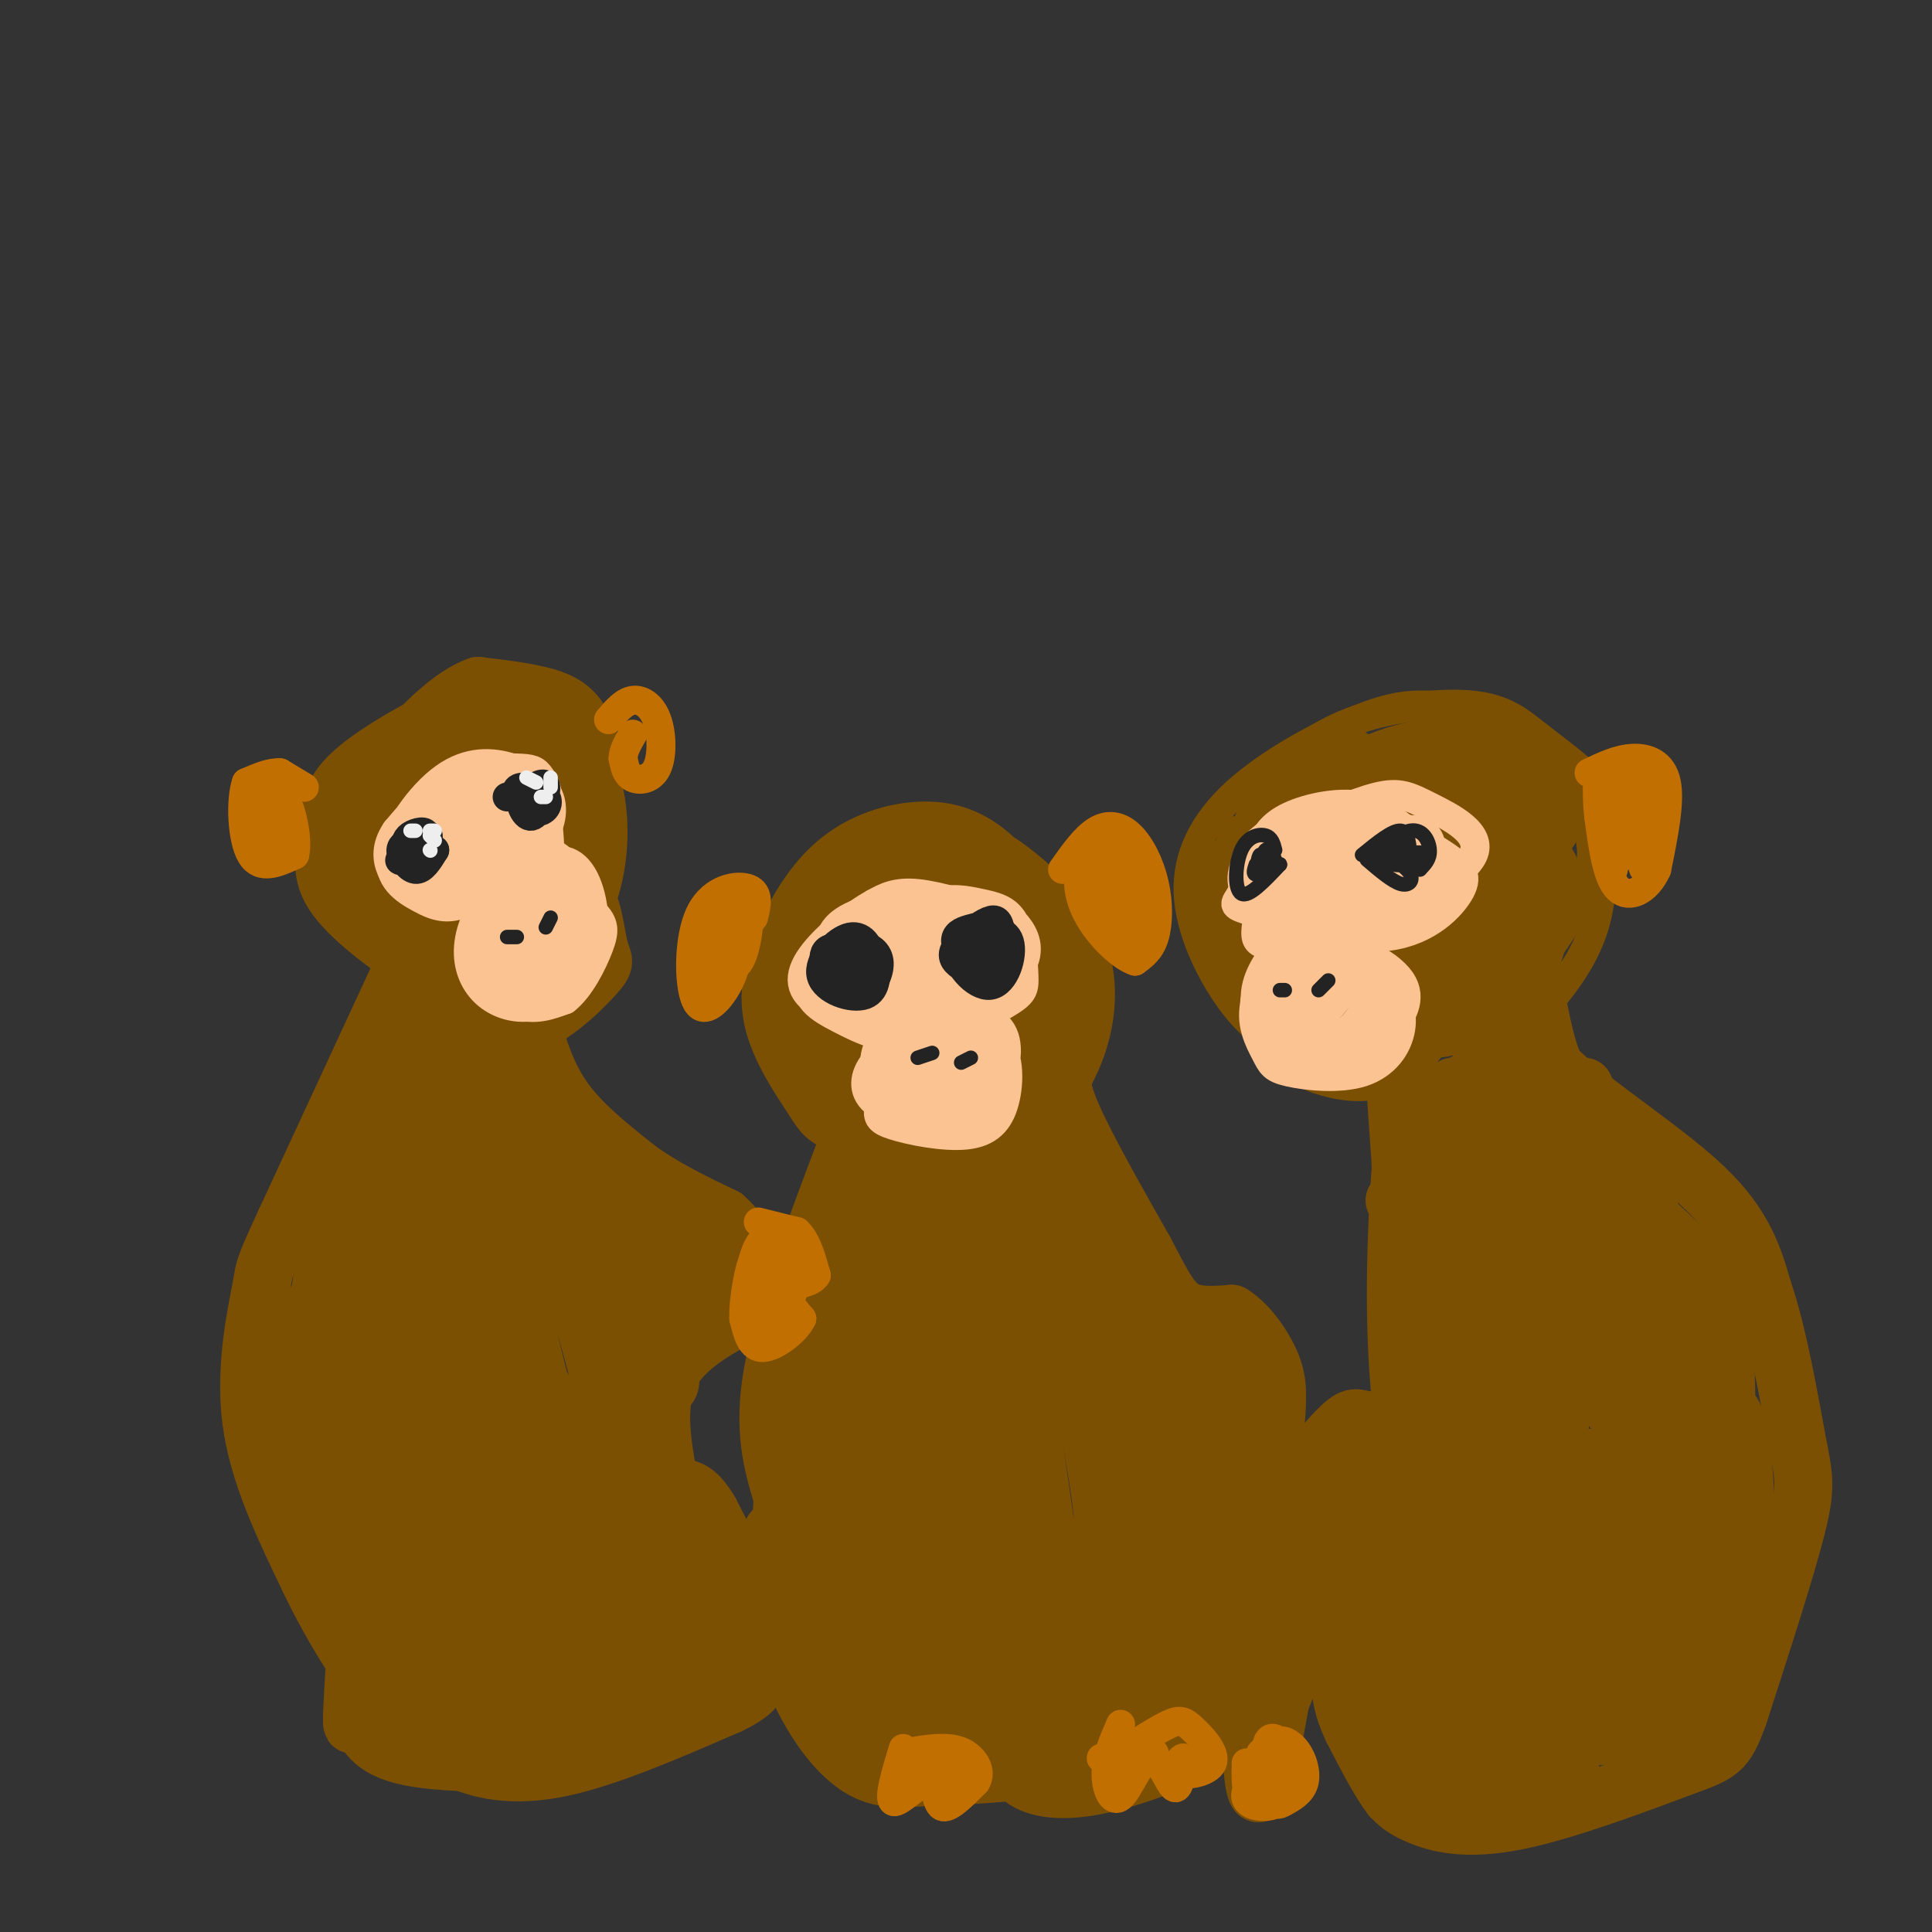 <svg viewBox='0 0 400 400' version='1.1' xmlns='http://www.w3.org/2000/svg' xmlns:xlink='http://www.w3.org/1999/xlink'><rect x="0" y="0" width="400" height="400" fill="#333333" stroke="none"/><g fill='none' stroke='#7C5002' stroke-width='6' stroke-linecap='round' stroke-linejoin='round'><path d='M290,162c-1.574,0.125 -3.147,0.250 -5,2c-1.853,1.750 -3.985,5.126 -3,11c0.985,5.874 5.086,14.245 9,18c3.914,3.755 7.640,2.894 10,2c2.360,-0.894 3.353,-1.819 5,-3c1.647,-1.181 3.949,-2.616 6,-6c2.051,-3.384 3.850,-8.717 4,-13c0.150,-4.283 -1.350,-7.518 -5,-10c-3.650,-2.482 -9.450,-4.212 -15,-4c-5.550,0.212 -10.849,2.368 -14,4c-3.151,1.632 -4.153,2.742 -5,7c-0.847,4.258 -1.539,11.663 1,18c2.539,6.337 8.310,11.604 12,14c3.690,2.396 5.298,1.921 7,2c1.702,0.079 3.497,0.714 7,-1c3.503,-1.714 8.715,-5.775 12,-12c3.285,-6.225 4.642,-14.612 6,-23'/><path d='M322,168c-1.064,-6.813 -6.723,-12.347 -10,-15c-3.277,-2.653 -4.171,-2.427 -9,-2c-4.829,0.427 -13.591,1.055 -21,5c-7.409,3.945 -13.463,11.208 -17,15c-3.537,3.792 -4.555,4.112 -3,10c1.555,5.888 5.684,17.342 8,23c2.316,5.658 2.818,5.520 7,7c4.182,1.480 12.045,4.580 18,5c5.955,0.420 10.002,-1.839 16,-8c5.998,-6.161 13.948,-16.225 17,-24c3.052,-7.775 1.205,-13.262 -3,-19c-4.205,-5.738 -10.770,-11.727 -16,-15c-5.230,-3.273 -9.127,-3.830 -13,-4c-3.873,-0.170 -7.723,0.048 -15,3c-7.277,2.952 -17.981,8.636 -25,15c-7.019,6.364 -10.351,13.406 -10,21c0.351,7.594 4.386,15.741 8,21c3.614,5.259 6.807,7.629 10,10'/><path d='M264,216c5.825,3.641 15.386,7.745 23,9c7.614,1.255 13.280,-0.338 19,-4c5.720,-3.662 11.492,-9.394 16,-15c4.508,-5.606 7.751,-11.087 9,-18c1.249,-6.913 0.505,-15.257 0,-20c-0.505,-4.743 -0.770,-5.885 -3,-8c-2.230,-2.115 -6.423,-5.203 -10,-8c-3.577,-2.797 -6.536,-5.303 -13,-6c-6.464,-0.697 -16.432,0.416 -24,3c-7.568,2.584 -12.737,6.640 -17,12c-4.263,5.360 -7.620,12.025 -8,19c-0.380,6.975 2.216,14.261 6,21c3.784,6.739 8.757,12.930 14,17c5.243,4.070 10.756,6.019 16,6c5.244,-0.019 10.220,-2.005 15,-6c4.780,-3.995 9.366,-9.999 12,-16c2.634,-6.001 3.317,-12.001 4,-18'/><path d='M323,184c1.139,-3.696 1.985,-3.936 -1,-8c-2.985,-4.064 -9.801,-11.952 -14,-16c-4.199,-4.048 -5.780,-4.258 -11,-3c-5.220,1.258 -14.080,3.982 -19,6c-4.920,2.018 -5.902,3.329 -7,8c-1.098,4.671 -2.314,12.701 -3,18c-0.686,5.299 -0.844,7.868 3,13c3.844,5.132 11.689,12.829 10,11c-1.689,-1.829 -12.913,-13.183 -18,-20c-5.087,-6.817 -4.036,-9.097 -1,-13c3.036,-3.903 8.058,-9.428 11,-12c2.942,-2.572 3.805,-2.189 8,0c4.195,2.189 11.722,6.185 15,9c3.278,2.815 2.306,4.450 1,8c-1.306,3.550 -2.944,9.014 -6,13c-3.056,3.986 -7.528,6.493 -12,9'/><path d='M279,207c-4.804,1.820 -10.815,1.871 -15,-2c-4.185,-3.871 -6.545,-11.665 -7,-18c-0.455,-6.335 0.995,-11.210 5,-15c4.005,-3.790 10.564,-6.494 16,-7c5.436,-0.506 9.747,1.185 13,4c3.253,2.815 5.446,6.753 6,11c0.554,4.247 -0.533,8.802 -3,13c-2.467,4.198 -6.316,8.040 -9,10c-2.684,1.960 -4.204,2.037 -8,2c-3.796,-0.037 -9.869,-0.187 -13,-7c-3.131,-6.813 -3.320,-20.288 -3,-27c0.320,-6.712 1.148,-6.662 4,-8c2.852,-1.338 7.728,-4.066 11,-5c3.272,-0.934 4.939,-0.075 8,3c3.061,3.075 7.516,8.366 9,14c1.484,5.634 -0.005,11.610 -2,16c-1.995,4.390 -4.498,7.195 -7,10'/><path d='M284,201c-3.578,2.511 -9.024,3.787 -14,3c-4.976,-0.787 -9.481,-3.637 -12,-10c-2.519,-6.363 -3.053,-16.238 1,-25c4.053,-8.762 12.691,-16.412 12,-14c-0.691,2.412 -10.713,14.885 -12,24c-1.287,9.115 6.161,14.870 10,15c3.839,0.130 4.070,-5.367 3,-10c-1.070,-4.633 -3.442,-8.401 -6,-10c-2.558,-1.599 -5.302,-1.028 -7,1c-1.698,2.028 -2.349,5.514 -3,9'/><path d='M256,184c1.666,3.752 7.332,8.630 10,11c2.668,2.370 2.339,2.230 3,-1c0.661,-3.230 2.311,-9.552 1,-14c-1.311,-4.448 -5.585,-7.024 -9,-7c-3.415,0.024 -5.972,2.647 -8,6c-2.028,3.353 -3.529,7.434 -4,10c-0.471,2.566 0.086,3.616 2,6c1.914,2.384 5.184,6.102 8,5c2.816,-1.102 5.178,-7.024 5,-12c-0.178,-4.976 -2.896,-9.005 -5,-11c-2.104,-1.995 -3.595,-1.958 -5,-1c-1.405,0.958 -2.724,2.835 -3,6c-0.276,3.165 0.493,7.619 2,8c1.507,0.381 3.754,-3.309 6,-7'/><path d='M259,183c0.499,-4.515 -1.254,-12.301 -3,-11c-1.746,1.301 -3.487,11.689 -2,19c1.487,7.311 6.201,11.546 9,14c2.799,2.454 3.683,3.128 6,3c2.317,-0.128 6.066,-1.059 9,-6c2.934,-4.941 5.054,-13.893 4,-21c-1.054,-7.107 -5.283,-12.369 -9,-13c-3.717,-0.631 -6.924,3.369 -9,10c-2.076,6.631 -3.022,15.895 -2,23c1.022,7.105 4.011,12.053 7,17'/></g>
<g fill='none' stroke='#7C5002' stroke-width='12' stroke-linecap='round' stroke-linejoin='round'><path d='M281,181c-4.702,2.011 -9.405,4.023 -12,6c-2.595,1.977 -3.083,3.920 -3,9c0.083,5.080 0.736,13.296 2,18c1.264,4.704 3.138,5.894 7,7c3.862,1.106 9.713,2.126 15,-2c5.287,-4.126 10.009,-13.397 11,-23c0.991,-9.603 -1.751,-19.536 -4,-25c-2.249,-5.464 -4.005,-6.459 -7,-7c-2.995,-0.541 -7.227,-0.629 -11,0c-3.773,0.629 -7.086,1.977 -11,8c-3.914,6.023 -8.428,16.723 -10,23c-1.572,6.277 -0.202,8.130 2,11c2.202,2.870 5.237,6.757 9,9c3.763,2.243 8.254,2.842 12,3c3.746,0.158 6.746,-0.127 11,-4c4.254,-3.873 9.760,-11.335 12,-17c2.240,-5.665 1.212,-9.533 0,-14c-1.212,-4.467 -2.609,-9.534 -5,-13c-2.391,-3.466 -5.775,-5.331 -9,-6c-3.225,-0.669 -6.291,-0.142 -10,1c-3.709,1.142 -8.060,2.898 -12,8c-3.940,5.102 -7.470,13.551 -11,22'/><path d='M257,195c-1.305,4.829 0.933,5.903 4,8c3.067,2.097 6.963,5.217 12,7c5.037,1.783 11.214,2.231 16,2c4.786,-0.231 8.179,-1.139 12,-3c3.821,-1.861 8.070,-4.676 11,-8c2.930,-3.324 4.542,-7.157 5,-11c0.458,-3.843 -0.238,-7.697 -2,-11c-1.762,-3.303 -4.592,-6.057 -8,-9c-3.408,-2.943 -7.395,-6.075 -12,-7c-4.605,-0.925 -9.829,0.359 -14,2c-4.171,1.641 -7.291,3.641 -10,7c-2.709,3.359 -5.008,8.077 -6,12c-0.992,3.923 -0.676,7.050 0,10c0.676,2.950 1.714,5.722 8,8c6.286,2.278 17.822,4.062 26,3c8.178,-1.062 12.999,-4.971 15,-12c2.001,-7.029 1.184,-17.179 -1,-23c-2.184,-5.821 -5.733,-7.312 -9,-9c-3.267,-1.688 -6.251,-3.571 -11,-1c-4.749,2.571 -11.261,9.598 -15,14c-3.739,4.402 -4.703,6.180 -3,10c1.703,3.820 6.074,9.682 12,12c5.926,2.318 13.407,1.091 17,-2c3.593,-3.091 3.296,-8.045 3,-13'/><path d='M307,181c-3.791,-6.431 -14.767,-16.010 -15,-19c-0.233,-2.990 10.278,0.609 16,3c5.722,2.391 6.656,3.574 8,5c1.344,1.426 3.096,3.095 2,6c-1.096,2.905 -5.042,7.046 -8,10c-2.958,2.954 -4.927,4.721 -10,5c-5.073,0.279 -13.250,-0.930 -17,-3c-3.750,-2.070 -3.074,-5.001 -3,-8c0.074,-2.999 -0.455,-6.066 2,-10c2.455,-3.934 7.893,-8.734 15,-10c7.107,-1.266 15.882,1.002 20,3c4.118,1.998 3.580,3.727 4,5c0.420,1.273 1.798,2.089 -2,6c-3.798,3.911 -12.771,10.915 -18,14c-5.229,3.085 -6.713,2.249 -9,2c-2.287,-0.249 -5.378,0.087 -8,-1c-2.622,-1.087 -4.774,-3.598 -6,-7c-1.226,-3.402 -1.524,-7.695 -1,-11c0.524,-3.305 1.872,-5.620 4,-8c2.128,-2.380 5.037,-4.823 8,-6c2.963,-1.177 5.982,-1.089 9,-1'/><path d='M298,156c4.417,0.931 10.960,3.759 12,8c1.040,4.241 -3.423,9.894 -8,14c-4.577,4.106 -9.267,6.666 -14,6c-4.733,-0.666 -9.508,-4.558 -10,-9c-0.492,-4.442 3.300,-9.436 6,-12c2.700,-2.564 4.306,-2.699 7,-2c2.694,0.699 6.474,2.232 8,4c1.526,1.768 0.799,3.771 -2,7c-2.799,3.229 -7.669,7.685 -12,10c-4.331,2.315 -8.122,2.491 -10,-1c-1.878,-3.491 -1.843,-10.647 0,-15c1.843,-4.353 5.494,-5.901 10,-7c4.506,-1.099 9.868,-1.748 9,4c-0.868,5.748 -7.964,17.894 -13,24c-5.036,6.106 -8.010,6.173 -10,4c-1.990,-2.173 -2.995,-6.587 -4,-11'/><path d='M267,180c0.386,-5.466 3.352,-13.631 7,-18c3.648,-4.369 7.980,-4.942 11,-3c3.020,1.942 4.729,6.399 3,11c-1.729,4.601 -6.895,9.344 -11,13c-4.105,3.656 -7.150,6.223 -8,1c-0.850,-5.223 0.494,-18.235 3,-24c2.506,-5.765 6.175,-4.283 8,-3c1.825,1.283 1.807,2.367 1,3c-0.807,0.633 -2.404,0.817 -4,1'/><path d='M318,206c1.167,5.917 2.333,11.833 4,15c1.667,3.167 3.833,3.583 6,4'/><path d='M315,205c0.311,4.978 0.622,9.956 8,17c7.378,7.044 21.822,16.156 30,24c8.178,7.844 10.089,14.422 12,21'/><path d='M365,267c3.298,9.655 5.542,23.292 7,31c1.458,7.708 2.131,9.488 0,18c-2.131,8.512 -7.065,23.756 -12,39'/><path d='M360,355c-2.813,7.855 -3.847,7.992 -12,11c-8.153,3.008 -23.426,8.887 -34,11c-10.574,2.113 -16.450,0.461 -20,-1c-3.550,-1.461 -4.775,-2.730 -6,-4'/><path d='M288,372c-2.333,-3.000 -5.167,-8.500 -8,-14'/><path d='M280,358c-2.119,-4.536 -3.417,-8.875 -2,-18c1.417,-9.125 5.548,-23.036 6,-28c0.452,-4.964 -2.774,-0.982 -6,3'/><path d='M278,315c-2.302,0.959 -5.056,1.856 -8,13c-2.944,11.144 -6.078,32.533 -8,40c-1.922,7.467 -2.633,1.010 -3,-7c-0.367,-8.010 -0.391,-17.574 2,-25c2.391,-7.426 7.195,-12.713 12,-18'/><path d='M273,318c1.017,2.373 -2.442,17.304 -5,26c-2.558,8.696 -4.215,11.156 -6,11c-1.785,-0.156 -3.699,-2.928 -4,-10c-0.301,-7.072 1.010,-18.445 3,-25c1.990,-6.555 4.657,-8.293 9,-12c4.343,-3.707 10.362,-9.383 13,-7c2.638,2.383 1.897,12.824 -1,19c-2.897,6.176 -7.948,8.088 -13,10'/><path d='M269,330c-3.583,-0.726 -6.039,-7.541 -4,-15c2.039,-7.459 8.575,-15.562 12,-19c3.425,-3.438 3.739,-2.211 6,-2c2.261,0.211 6.471,-0.593 9,4c2.529,4.593 3.379,14.582 2,17c-1.379,2.418 -4.987,-2.733 -7,-7c-2.013,-4.267 -2.432,-7.648 -2,-9c0.432,-1.352 1.716,-0.676 3,0'/><path d='M288,299c1.223,-0.360 2.780,-1.262 7,-5c4.220,-3.738 11.103,-10.314 9,-20c-2.103,-9.686 -13.193,-22.483 -15,-25c-1.807,-2.517 5.667,5.245 9,15c3.333,9.755 2.524,21.501 1,25c-1.524,3.499 -3.762,-1.251 -6,-6'/><path d='M293,283c-1.790,-13.735 -3.267,-45.072 -3,-42c0.267,3.072 2.276,40.552 2,52c-0.276,11.448 -2.837,-3.138 -3,-23c-0.163,-19.862 2.071,-45.001 3,-39c0.929,6.001 0.551,43.143 0,50c-0.551,6.857 -1.276,-16.572 -2,-40'/><path d='M290,241c-0.950,-13.748 -2.326,-28.119 1,-15c3.326,13.119 11.354,53.728 13,65c1.646,11.272 -3.089,-6.795 -6,-24c-2.911,-17.205 -3.998,-33.549 -2,-36c1.998,-2.451 7.082,8.993 13,26c5.918,17.007 12.670,39.579 9,32c-3.670,-7.579 -17.763,-45.308 -21,-55c-3.237,-9.692 4.381,8.654 12,27'/><path d='M309,261c6.674,16.300 17.360,43.550 13,30c-4.360,-13.550 -23.767,-67.900 -21,-66c2.767,1.900 27.706,60.050 29,61c1.294,0.950 -21.059,-55.300 -23,-66c-1.941,-10.700 16.529,24.150 35,59'/><path d='M342,279c-2.462,-5.060 -26.117,-47.210 -24,-45c2.117,2.210 30.006,48.780 37,59c6.994,10.220 -6.907,-15.908 -13,-31c-6.093,-15.092 -4.379,-19.147 -2,-15c2.379,4.147 5.422,16.495 9,32c3.578,15.505 7.691,34.166 2,32c-5.691,-2.166 -21.186,-25.160 -28,-34c-6.814,-8.840 -4.947,-3.526 -5,0c-0.053,3.526 -2.027,5.263 -4,7'/><path d='M314,284c-1.677,2.038 -3.869,3.632 -4,13c-0.131,9.368 1.801,26.508 3,34c1.199,7.492 1.667,5.334 4,6c2.333,0.666 6.531,4.155 9,2c2.469,-2.155 3.209,-9.953 3,-16c-0.209,-6.047 -1.368,-10.343 -3,-15c-1.632,-4.657 -3.738,-9.676 -6,-13c-2.262,-3.324 -4.679,-4.953 -7,-5c-2.321,-0.047 -4.546,1.488 -7,3c-2.454,1.512 -5.137,3.001 -8,11c-2.863,7.999 -5.907,22.510 -6,31c-0.093,8.490 2.763,10.961 5,14c2.237,3.039 3.854,6.647 8,9c4.146,2.353 10.822,3.451 15,1c4.178,-2.451 5.858,-8.452 5,-17c-0.858,-8.548 -4.253,-19.644 -7,-25c-2.747,-5.356 -4.844,-4.971 -7,-5c-2.156,-0.029 -4.371,-0.472 -8,3c-3.629,3.472 -8.674,10.858 -10,19c-1.326,8.142 1.066,17.038 3,22c1.934,4.962 3.410,5.989 6,7c2.590,1.011 6.295,2.005 10,3'/><path d='M312,366c4.050,-0.587 9.173,-3.555 12,-6c2.827,-2.445 3.356,-4.366 2,-11c-1.356,-6.634 -4.598,-17.979 -7,-24c-2.402,-6.021 -3.964,-6.716 -7,-7c-3.036,-0.284 -7.545,-0.155 -10,1c-2.455,1.155 -2.857,3.336 -7,6c-4.143,2.664 -12.026,5.810 -7,16c5.026,10.190 22.962,27.422 31,32c8.038,4.578 6.178,-3.499 6,-8c-0.178,-4.501 1.324,-5.426 1,-12c-0.324,-6.574 -2.475,-18.799 -4,-25c-1.525,-6.201 -2.423,-6.380 -5,-7c-2.577,-0.620 -6.834,-1.681 -10,-2c-3.166,-0.319 -5.240,0.106 -8,1c-2.760,0.894 -6.206,2.258 -9,8c-2.794,5.742 -4.936,15.860 -5,22c-0.064,6.140 1.950,8.300 4,11c2.050,2.700 4.137,5.940 9,8c4.863,2.060 12.502,2.939 17,2c4.498,-0.939 5.857,-3.697 7,-7c1.143,-3.303 2.072,-7.152 3,-11'/><path d='M325,353c0.098,-7.150 -1.157,-19.525 -2,-26c-0.843,-6.475 -1.275,-7.051 -3,-7c-1.725,0.051 -4.743,0.728 -7,1c-2.257,0.272 -3.752,0.137 -9,4c-5.248,3.863 -14.248,11.722 -18,19c-3.752,7.278 -2.256,13.974 -1,18c1.256,4.026 2.271,5.384 8,6c5.729,0.616 16.173,0.492 22,-1c5.827,-1.492 7.039,-4.352 9,-8c1.961,-3.648 4.672,-8.084 6,-13c1.328,-4.916 1.274,-10.310 1,-15c-0.274,-4.690 -0.767,-8.674 -5,-14c-4.233,-5.326 -12.205,-11.995 -17,-14c-4.795,-2.005 -6.414,0.652 -8,3c-1.586,2.348 -3.141,4.385 -4,8c-0.859,3.615 -1.022,8.806 0,14c1.022,5.194 3.230,10.391 6,15c2.770,4.609 6.102,8.630 9,11c2.898,2.370 5.363,3.090 8,3c2.637,-0.090 5.447,-0.991 8,-2c2.553,-1.009 4.850,-2.127 5,-9c0.150,-6.873 -1.846,-19.502 -4,-27c-2.154,-7.498 -4.464,-9.865 -7,-13c-2.536,-3.135 -5.296,-7.039 -8,-8c-2.704,-0.961 -5.352,1.019 -8,3'/><path d='M306,301c-2.500,0.447 -4.750,0.065 -5,8c-0.250,7.935 1.499,24.186 4,33c2.501,8.814 5.753,10.190 9,12c3.247,1.810 6.490,4.054 10,5c3.510,0.946 7.286,0.594 10,0c2.714,-0.594 4.367,-1.429 6,-8c1.633,-6.571 3.245,-18.876 3,-27c-0.245,-8.124 -2.348,-12.065 -4,-15c-1.652,-2.935 -2.851,-4.864 -5,-6c-2.149,-1.136 -5.246,-1.480 -8,-1c-2.754,0.480 -5.165,1.783 -9,7c-3.835,5.217 -9.096,14.348 -7,15c2.096,0.652 11.548,-7.174 21,-15'/><path d='M331,309c2.500,0.333 -1.750,8.667 -6,17'/><path d='M323,332c-0.681,5.688 -1.362,11.376 0,16c1.362,4.624 4.765,8.185 7,10c2.235,1.815 3.300,1.883 6,1c2.700,-0.883 7.036,-2.717 9,-10c1.964,-7.283 1.557,-20.014 -1,-27c-2.557,-6.986 -7.264,-8.227 -11,-5c-3.736,3.227 -6.499,10.924 -8,16c-1.501,5.076 -1.738,7.533 0,12c1.738,4.467 5.452,10.945 10,15c4.548,4.055 9.930,5.688 14,-1c4.070,-6.688 6.827,-21.697 7,-32c0.173,-10.303 -2.238,-15.899 -6,-18c-3.762,-2.101 -8.874,-0.708 -12,1c-3.126,1.708 -4.265,3.729 -5,9c-0.735,5.271 -1.067,13.792 0,19c1.067,5.208 3.534,7.104 6,9'/><path d='M339,347c3.319,3.731 8.617,8.559 13,5c4.383,-3.559 7.850,-15.505 9,-27c1.150,-11.495 -0.017,-22.538 -1,-28c-0.983,-5.462 -1.781,-5.342 -4,-5c-2.219,0.342 -5.858,0.906 -8,6c-2.142,5.094 -2.789,14.719 -3,19c-0.211,4.281 0.012,3.217 2,6c1.988,2.783 5.741,9.414 8,1c2.259,-8.414 3.022,-31.873 2,-45c-1.022,-13.127 -3.831,-15.921 -8,-20c-4.169,-4.079 -9.699,-9.444 -9,-7c0.699,2.444 7.628,12.698 11,24c3.372,11.302 3.186,23.651 3,36'/><path d='M354,312c1.029,10.281 2.102,17.985 -1,5c-3.102,-12.985 -10.378,-46.659 -19,-69c-8.622,-22.341 -18.589,-33.349 -15,-13c3.589,20.349 20.736,72.056 22,71c1.264,-1.056 -13.353,-54.873 -17,-70c-3.647,-15.127 3.677,8.437 11,32'/><path d='M335,268c6.815,17.297 18.354,44.538 20,41c1.646,-3.538 -6.600,-37.856 -8,-46c-1.400,-8.144 4.046,9.884 7,17c2.954,7.116 3.415,3.319 1,5c-2.415,1.681 -7.708,8.841 -13,16'/><path d='M342,301c-2.167,2.667 -1.083,1.333 0,0'/><path d='M313,336c-1.765,11.493 -3.531,22.987 -3,19c0.531,-3.987 3.358,-23.454 2,-24c-1.358,-0.546 -6.900,17.829 -6,23c0.900,5.171 8.241,-2.861 11,-5c2.759,-2.139 0.935,1.617 0,4c-0.935,2.383 -0.981,3.395 -2,3c-1.019,-0.395 -3.009,-2.198 -5,-4'/><path d='M188,197c1.391,17.112 2.781,34.223 6,40c3.219,5.777 8.265,0.219 13,-6c4.735,-6.219 9.159,-13.097 10,-18c0.841,-4.903 -1.903,-7.829 -5,-9c-3.097,-1.171 -6.549,-0.585 -10,0'/><path d='M189,186c-2.787,-0.050 -5.574,-0.099 -8,2c-2.426,2.099 -4.490,6.347 -6,13c-1.510,6.653 -2.467,15.709 1,22c3.467,6.291 11.359,9.815 17,11c5.641,1.185 9.030,0.030 13,-6c3.970,-6.030 8.522,-16.935 9,-25c0.478,-8.065 -3.117,-13.290 -5,-17c-1.883,-3.710 -2.053,-5.907 -6,-7c-3.947,-1.093 -11.672,-1.084 -16,-1c-4.328,0.084 -5.259,0.244 -8,4c-2.741,3.756 -7.291,11.110 -10,15c-2.709,3.890 -3.575,4.317 -2,11c1.575,6.683 5.593,19.624 11,26c5.407,6.376 12.204,6.188 19,6'/><path d='M198,240c3.807,1.170 3.823,1.094 6,-2c2.177,-3.094 6.513,-9.207 9,-15c2.487,-5.793 3.123,-11.266 3,-17c-0.123,-5.734 -1.007,-11.729 -5,-16c-3.993,-4.271 -11.096,-6.816 -15,-8c-3.904,-1.184 -4.610,-1.005 -8,2c-3.390,3.005 -9.465,8.836 -13,15c-3.535,6.164 -4.529,12.659 -3,19c1.529,6.341 5.580,12.527 8,16c2.420,3.473 3.209,4.232 7,5c3.791,0.768 10.583,1.544 16,0c5.417,-1.544 9.459,-5.407 13,-10c3.541,-4.593 6.579,-9.915 8,-16c1.421,-6.085 1.223,-12.934 -2,-19c-3.223,-6.066 -9.472,-11.347 -13,-14c-3.528,-2.653 -4.334,-2.676 -9,-2c-4.666,0.676 -13.190,2.050 -18,4c-4.810,1.950 -5.905,4.475 -7,7'/><path d='M175,189c-3.511,4.831 -8.790,13.407 -11,18c-2.210,4.593 -1.352,5.201 0,8c1.352,2.799 3.198,7.788 6,12c2.802,4.212 6.559,7.645 11,10c4.441,2.355 9.566,3.631 13,4c3.434,0.369 5.177,-0.169 8,-2c2.823,-1.831 6.725,-4.956 10,-10c3.275,-5.044 5.924,-12.006 7,-18c1.076,-5.994 0.578,-11.021 -2,-17c-2.578,-5.979 -7.238,-12.909 -12,-17c-4.762,-4.091 -9.627,-5.343 -15,-5c-5.373,0.343 -11.255,2.281 -16,6c-4.745,3.719 -8.354,9.217 -11,15c-2.646,5.783 -4.328,11.849 -3,18c1.328,6.151 5.665,12.387 8,16c2.335,3.613 2.667,4.604 7,6c4.333,1.396 12.666,3.198 21,5'/><path d='M196,238c6.907,-1.173 13.675,-6.606 18,-12c4.325,-5.394 6.206,-10.750 7,-16c0.794,-5.250 0.502,-10.394 -2,-15c-2.502,-4.606 -7.215,-8.675 -10,-11c-2.785,-2.325 -3.644,-2.906 -8,-2c-4.356,0.906 -12.210,3.299 -17,8c-4.790,4.701 -6.517,11.710 -6,19c0.517,7.290 3.279,14.863 7,19c3.721,4.137 8.400,4.840 13,3c4.600,-1.840 9.120,-6.222 11,-12c1.880,-5.778 1.118,-12.953 0,-17c-1.118,-4.047 -2.593,-4.966 -4,-6c-1.407,-1.034 -2.744,-2.183 -5,0c-2.256,2.183 -5.429,7.699 -7,11c-1.571,3.301 -1.538,4.389 1,7c2.538,2.611 7.582,6.746 11,7c3.418,0.254 5.209,-3.373 7,-7'/><path d='M212,214c0.813,-3.870 -0.656,-10.045 -2,-13c-1.344,-2.955 -2.563,-2.688 -4,0c-1.437,2.688 -3.093,7.799 -3,11c0.093,3.201 1.936,4.493 4,5c2.064,0.507 4.350,0.228 5,-4c0.650,-4.228 -0.337,-12.404 -2,-14c-1.663,-1.596 -4.002,3.387 -4,7c0.002,3.613 2.347,5.857 4,3c1.653,-2.857 2.615,-10.816 2,-12c-0.615,-1.184 -2.808,4.408 -5,10'/><path d='M201,198c0.363,-5.042 0.726,-10.083 -1,-8c-1.726,2.083 -5.542,11.292 -7,11c-1.458,-0.292 -0.560,-10.083 1,-12c1.560,-1.917 3.780,4.042 6,10'/><path d='M220,220c-0.417,2.250 -0.833,4.500 2,11c2.833,6.500 8.917,17.250 15,28'/><path d='M237,259c3.667,6.978 5.333,10.422 8,12c2.667,1.578 6.333,1.289 10,1'/><path d='M255,272c3.254,1.957 6.388,6.349 8,10c1.612,3.651 1.703,6.560 1,14c-0.703,7.440 -2.201,19.411 -5,24c-2.799,4.589 -6.900,1.794 -11,-1'/><path d='M176,233c0.500,3.167 1.000,6.333 -1,14c-2.000,7.667 -6.500,19.833 -11,32'/><path d='M164,279c-1.756,8.889 -0.644,15.111 0,17c0.644,1.889 0.822,-0.556 1,-3'/><path d='M175,238c-6.417,17.000 -12.833,34.000 -15,46c-2.167,12.000 -0.083,19.000 2,26'/><path d='M162,310c0.000,5.500 -1.000,6.250 -2,7'/><path d='M160,317c-0.807,2.700 -1.825,5.951 -1,12c0.825,6.049 3.491,14.898 7,22c3.509,7.102 7.860,12.458 12,15c4.140,2.542 8.070,2.271 12,2'/><path d='M190,368c12.143,-0.274 36.500,-1.958 50,-6c13.500,-4.042 16.143,-10.440 16,-14c-0.143,-3.560 -3.071,-4.280 -6,-5'/><path d='M169,317c4.291,12.729 8.582,25.457 11,29c2.418,3.543 2.965,-2.101 1,-11c-1.965,-8.899 -6.440,-21.053 -9,-25c-2.560,-3.947 -3.204,0.315 -2,8c1.204,7.685 4.254,18.795 8,27c3.746,8.205 8.186,13.506 11,16c2.814,2.494 4.001,2.182 5,0c0.999,-2.182 1.809,-6.232 0,-15c-1.809,-8.768 -6.238,-22.253 -10,-29c-3.762,-6.747 -6.859,-6.755 -9,-6c-2.141,0.755 -3.326,2.275 -4,9c-0.674,6.725 -0.835,18.657 1,27c1.835,8.343 5.667,13.098 9,14c3.333,0.902 6.166,-2.049 9,-5'/><path d='M190,356c1.455,-10.471 0.591,-34.148 -1,-49c-1.591,-14.852 -3.910,-20.877 -7,-23c-3.090,-2.123 -6.949,-0.343 -10,8c-3.051,8.343 -5.292,23.249 -6,32c-0.708,8.751 0.118,11.346 2,14c1.882,2.654 4.819,5.368 8,5c3.181,-0.368 6.605,-3.817 9,-22c2.395,-18.183 3.760,-51.099 2,-62c-1.760,-10.901 -6.644,0.213 -11,11c-4.356,10.787 -8.185,21.246 -9,29c-0.815,7.754 1.384,12.802 3,15c1.616,2.198 2.648,1.545 5,-3c2.352,-4.545 6.022,-12.981 9,-25c2.978,-12.019 5.263,-27.620 6,-35c0.737,-7.380 -0.075,-6.537 -1,-6c-0.925,0.537 -1.962,0.769 -3,1'/><path d='M186,246c-1.386,0.116 -3.351,-0.094 -6,10c-2.649,10.094 -5.982,30.490 -7,43c-1.018,12.510 0.279,17.132 2,23c1.721,5.868 3.867,12.983 7,16c3.133,3.017 7.255,1.937 9,-15c1.745,-16.937 1.114,-49.729 0,-65c-1.114,-15.271 -2.710,-13.020 -4,-14c-1.290,-0.980 -2.274,-5.191 -6,0c-3.726,5.191 -10.194,19.786 -13,32c-2.806,12.214 -1.950,22.049 -1,30c0.950,7.951 1.993,14.017 4,20c2.007,5.983 4.979,11.883 8,16c3.021,4.117 6.091,6.452 9,8c2.909,1.548 5.657,2.309 8,1c2.343,-1.309 4.281,-4.688 6,-5c1.719,-0.312 3.218,2.445 2,-12c-1.218,-14.445 -5.153,-46.091 -8,-61c-2.847,-14.909 -4.607,-13.082 -7,-13c-2.393,0.082 -5.420,-1.583 -8,-1c-2.580,0.583 -4.712,3.414 -7,8c-2.288,4.586 -4.731,10.927 -6,19c-1.269,8.073 -1.362,17.878 0,27c1.362,9.122 4.181,17.561 7,26'/><path d='M175,339c2.128,6.361 3.948,9.264 7,12c3.052,2.736 7.336,5.305 11,6c3.664,0.695 6.708,-0.486 9,-2c2.292,-1.514 3.833,-3.363 5,-11c1.167,-7.637 1.959,-21.062 1,-38c-0.959,-16.938 -3.669,-37.388 -6,-47c-2.331,-9.612 -4.283,-8.386 -7,-9c-2.717,-0.614 -6.198,-3.068 -10,-2c-3.802,1.068 -7.924,5.658 -11,12c-3.076,6.342 -5.105,14.435 -6,22c-0.895,7.565 -0.657,14.602 1,23c1.657,8.398 4.733,18.157 8,25c3.267,6.843 6.726,10.770 13,14c6.274,3.230 15.364,5.765 20,5c4.636,-0.765 4.820,-4.828 6,-6c1.180,-1.172 3.357,0.547 2,-14c-1.357,-14.547 -6.248,-45.360 -9,-59c-2.752,-13.640 -3.365,-10.109 -6,-10c-2.635,0.109 -7.294,-3.206 -12,-3c-4.706,0.206 -9.461,3.933 -13,10c-3.539,6.067 -5.864,14.475 -7,22c-1.136,7.525 -1.083,14.165 0,22c1.083,7.835 3.198,16.863 7,24c3.802,7.137 9.293,12.383 15,16c5.707,3.617 11.631,5.605 16,6c4.369,0.395 7.185,-0.802 10,-2'/><path d='M219,355c3.163,-0.865 6.069,-2.027 8,-9c1.931,-6.973 2.886,-19.755 1,-35c-1.886,-15.245 -6.613,-32.952 -9,-44c-2.387,-11.048 -2.432,-15.438 -8,-18c-5.568,-2.562 -16.658,-3.297 -23,-4c-6.342,-0.703 -7.937,-1.376 -9,12c-1.063,13.376 -1.594,40.800 0,55c1.594,14.200 5.313,15.177 10,19c4.687,3.823 10.340,10.493 16,14c5.660,3.507 11.326,3.850 15,4c3.674,0.150 5.357,0.105 7,-2c1.643,-2.105 3.247,-6.272 5,-7c1.753,-0.728 3.656,1.981 1,-15c-2.656,-16.981 -9.870,-53.653 -14,-71c-4.130,-17.347 -5.177,-15.368 -8,-16c-2.823,-0.632 -7.421,-3.874 -11,-4c-3.579,-0.126 -6.140,2.865 -9,8c-2.860,5.135 -6.019,12.414 -7,22c-0.981,9.586 0.217,21.480 2,31c1.783,9.520 4.152,16.668 8,24c3.848,7.332 9.175,14.849 15,20c5.825,5.151 12.149,7.937 17,10c4.851,2.063 8.229,3.401 11,3c2.771,-0.401 4.935,-2.543 6,-5c1.065,-2.457 1.033,-5.228 1,-8'/><path d='M244,339c-1.604,-13.993 -6.114,-44.976 -11,-65c-4.886,-20.024 -10.146,-29.091 -12,-36c-1.854,-6.909 -0.300,-11.661 -7,-5c-6.700,6.661 -21.653,24.736 -27,38c-5.347,13.264 -1.089,21.717 3,31c4.089,9.283 8.008,19.396 12,26c3.992,6.604 8.057,9.698 13,13c4.943,3.302 10.765,6.812 17,7c6.235,0.188 12.884,-2.947 16,-5c3.116,-2.053 2.698,-3.026 1,-12c-1.698,-8.974 -4.677,-25.951 -9,-41c-4.323,-15.049 -9.989,-28.170 -14,-34c-4.011,-5.830 -6.368,-4.369 -9,-3c-2.632,1.369 -5.538,2.646 -8,6c-2.462,3.354 -4.481,8.783 -5,15c-0.519,6.217 0.463,13.221 3,21c2.537,7.779 6.629,16.335 10,22c3.371,5.665 6.022,8.441 10,11c3.978,2.559 9.283,4.902 13,5c3.717,0.098 5.847,-2.051 8,-3c2.153,-0.949 4.329,-0.700 3,-9c-1.329,-8.300 -6.165,-25.150 -11,-42'/><path d='M240,279c-1.903,-7.779 -1.160,-6.225 -2,-4c-0.840,2.225 -3.263,5.121 -3,11c0.263,5.879 3.213,14.739 6,21c2.787,6.261 5.412,9.922 7,3c1.588,-6.922 2.138,-24.427 3,-27c0.862,-2.573 2.035,9.784 1,10c-1.035,0.216 -4.279,-11.711 -4,-15c0.279,-3.289 4.080,2.060 6,7c1.920,4.940 1.960,9.470 2,14'/><path d='M256,299c-0.381,-2.381 -2.333,-15.333 -2,-11c0.333,4.333 2.952,25.952 -3,38c-5.952,12.048 -20.476,14.524 -35,17'/><path d='M207,348c18.336,0.374 36.671,0.748 37,2c0.329,1.252 -17.349,3.381 -26,6c-8.651,2.619 -8.274,5.726 -8,8c0.274,2.274 0.443,3.714 3,5c2.557,1.286 7.500,2.417 17,0c9.500,-2.417 23.558,-8.381 22,-11c-1.558,-2.619 -18.731,-1.891 -26,-1c-7.269,0.891 -4.635,1.946 -2,3'/><path d='M224,360c4.044,-0.111 15.156,-1.889 21,-4c5.844,-2.111 6.422,-4.556 7,-7'/><path d='M87,165c2.171,6.262 4.341,12.524 6,16c1.659,3.476 2.805,4.166 5,5c2.195,0.834 5.438,1.812 9,-1c3.562,-2.812 7.444,-9.416 8,-15c0.556,-5.584 -2.212,-10.150 -4,-13c-1.788,-2.850 -2.596,-3.986 -6,-5c-3.404,-1.014 -9.406,-1.907 -14,1c-4.594,2.907 -7.781,9.613 -9,14c-1.219,4.387 -0.469,6.453 0,9c0.469,2.547 0.659,5.574 4,10c3.341,4.426 9.834,10.251 14,13c4.166,2.749 6.004,2.421 8,2c1.996,-0.421 4.148,-0.936 7,-4c2.852,-3.064 6.404,-8.677 8,-16c1.596,-7.323 1.237,-16.356 -2,-23c-3.237,-6.644 -9.354,-10.898 -15,-12c-5.646,-1.102 -10.823,0.949 -16,3'/><path d='M90,149c-5.670,3.152 -11.844,9.533 -15,15c-3.156,5.467 -3.294,10.022 0,14c3.294,3.978 10.022,7.380 14,9c3.978,1.620 5.208,1.457 9,0c3.792,-1.457 10.146,-4.207 14,-9c3.854,-4.793 5.207,-11.628 3,-17c-2.207,-5.372 -7.975,-9.282 -11,-12c-3.025,-2.718 -3.307,-4.246 -9,-2c-5.693,2.246 -16.799,8.266 -22,13c-5.201,4.734 -4.499,8.182 -5,12c-0.501,3.818 -2.205,8.007 1,13c3.205,4.993 11.319,10.792 16,14c4.681,3.208 5.929,3.827 10,2c4.071,-1.827 10.965,-6.099 15,-9c4.035,-2.901 5.211,-4.429 7,-10c1.789,-5.571 4.191,-15.184 5,-21c0.809,-5.816 0.026,-7.835 -1,-10c-1.026,-2.165 -2.293,-4.476 -6,-6c-3.707,-1.524 -9.853,-2.262 -16,-3'/><path d='M99,142c-5.577,1.928 -11.520,8.249 -15,12c-3.480,3.751 -4.497,4.934 -5,10c-0.503,5.066 -0.491,14.015 3,20c3.491,5.985 10.462,9.005 15,10c4.538,0.995 6.644,-0.036 9,-1c2.356,-0.964 4.964,-1.861 8,-5c3.036,-3.139 6.502,-8.520 7,-15c0.498,-6.480 -1.973,-14.058 -6,-19c-4.027,-4.942 -9.611,-7.247 -15,-5c-5.389,2.247 -10.583,9.045 -12,16c-1.417,6.955 0.944,14.066 3,18c2.056,3.934 3.809,4.692 6,5c2.191,0.308 4.822,0.165 7,0c2.178,-0.165 3.905,-0.353 6,-4c2.095,-3.647 4.559,-10.754 5,-15c0.441,-4.246 -1.139,-5.633 -4,-8c-2.861,-2.367 -7.001,-5.714 -10,-4c-2.999,1.714 -4.857,8.490 -5,14c-0.143,5.510 1.428,9.755 3,14'/><path d='M99,185c1.861,4.186 5.015,7.651 7,1c1.985,-6.651 2.802,-23.420 4,-22c1.198,1.420 2.777,21.027 2,28c-0.777,6.973 -3.911,1.313 -7,-4c-3.089,-5.313 -6.135,-10.279 -7,-13c-0.865,-2.721 0.450,-3.198 4,-1c3.550,2.198 9.335,7.072 13,12c3.665,4.928 5.209,9.912 5,14c-0.209,4.088 -2.172,7.280 -5,9c-2.828,1.720 -6.521,1.966 -11,-2c-4.479,-3.966 -9.744,-12.145 -11,-18c-1.256,-5.855 1.498,-9.387 4,-11c2.502,-1.613 4.751,-1.306 7,-1'/><path d='M104,177c4.214,0.172 11.248,1.101 15,5c3.752,3.899 4.220,10.768 5,14c0.780,3.232 1.870,2.826 -1,6c-2.870,3.174 -9.701,9.928 -16,11c-6.299,1.072 -12.066,-3.538 -16,-9c-3.934,-5.462 -6.033,-11.774 -5,-17c1.033,-5.226 5.200,-9.364 8,-12c2.800,-2.636 4.235,-3.771 8,-3c3.765,0.771 9.861,3.447 14,7c4.139,3.553 6.320,7.984 4,14c-2.320,6.016 -9.141,13.617 -13,17c-3.859,3.383 -4.756,2.549 -8,1c-3.244,-1.549 -8.833,-3.813 -13,-8c-4.167,-4.187 -6.911,-10.298 -6,-17c0.911,-6.702 5.476,-13.997 8,-18c2.524,-4.003 3.007,-4.715 5,-5c1.993,-0.285 5.497,-0.142 9,0'/><path d='M102,163c4.021,0.860 9.575,3.011 13,6c3.425,2.989 4.722,6.815 4,12c-0.722,5.185 -3.461,11.730 -6,16c-2.539,4.270 -4.876,6.266 -8,4c-3.124,-2.266 -7.035,-8.792 -8,-15c-0.965,-6.208 1.017,-12.097 5,-14c3.983,-1.903 9.968,0.181 13,2c3.032,1.819 3.112,3.374 3,7c-0.112,3.626 -0.415,9.322 -1,13c-0.585,3.678 -1.453,5.336 -4,5c-2.547,-0.336 -6.774,-2.668 -11,-5'/><path d='M84,199c0.000,0.000 -25.000,54.000 -25,54'/><path d='M59,253c-4.738,10.310 -4.083,9.083 -5,14c-0.917,4.917 -3.405,15.976 -2,27c1.405,11.024 6.702,22.012 12,33'/><path d='M64,327c5.067,10.689 11.733,20.911 17,27c5.267,6.089 9.133,8.044 13,10'/><path d='M94,364c5.356,2.578 12.244,4.022 22,2c9.756,-2.022 22.378,-7.511 35,-13'/><path d='M151,353c6.655,-3.202 5.792,-4.708 6,-7c0.208,-2.292 1.488,-5.369 0,-11c-1.488,-5.631 -5.744,-13.815 -10,-22'/><path d='M147,313c-2.667,-4.500 -4.333,-4.750 -6,-5'/><path d='M110,212c1.667,5.500 3.333,11.000 7,16c3.667,5.000 9.333,9.500 15,14'/><path d='M132,242c5.500,4.000 11.750,7.000 18,10'/><path d='M150,252c4.447,3.968 6.563,8.888 8,12c1.437,3.112 2.195,4.415 -2,7c-4.195,2.585 -13.341,6.453 -17,13c-3.659,6.547 -1.829,15.774 0,25'/><path d='M139,309c-0.833,4.500 -2.917,3.250 -5,2'/><path d='M90,249c0.311,-13.989 0.622,-27.978 0,-34c-0.622,-6.022 -2.176,-4.076 -4,6c-1.824,10.076 -3.918,28.283 -4,35c-0.082,6.717 1.848,1.944 3,1c1.152,-0.944 1.527,1.940 4,-8c2.473,-9.940 7.043,-32.704 6,-38c-1.043,-5.296 -7.699,6.878 -11,12c-3.301,5.122 -3.246,3.193 -5,14c-1.754,10.807 -5.315,34.350 -5,42c0.315,7.650 4.508,-0.594 7,-5c2.492,-4.406 3.283,-4.973 4,-12c0.717,-7.027 1.358,-20.513 2,-34'/><path d='M87,228c-1.935,-3.523 -7.773,4.668 -11,10c-3.227,5.332 -3.845,7.805 -5,12c-1.155,4.195 -2.849,10.114 -3,20c-0.151,9.886 1.241,23.741 2,30c0.759,6.259 0.886,4.924 3,3c2.114,-1.924 6.214,-4.436 8,-10c1.786,-5.564 1.258,-14.182 0,-22c-1.258,-7.818 -3.248,-14.838 -6,-17c-2.752,-2.162 -6.268,0.535 -8,9c-1.732,8.465 -1.680,22.699 0,33c1.680,10.301 4.987,16.667 7,19c2.013,2.333 2.730,0.631 4,0c1.270,-0.631 3.091,-0.192 4,-5c0.909,-4.808 0.907,-14.863 -1,-23c-1.907,-8.137 -5.717,-14.356 -8,-18c-2.283,-3.644 -3.038,-4.712 -5,-3c-1.962,1.712 -5.132,6.203 -5,16c0.132,9.797 3.566,24.898 7,40'/><path d='M70,322c2.434,8.063 5.019,8.220 7,5c1.981,-3.220 3.357,-9.816 2,-18c-1.357,-8.184 -5.446,-17.957 -8,-23c-2.554,-5.043 -3.573,-5.358 -5,-6c-1.427,-0.642 -3.262,-1.613 -5,0c-1.738,1.613 -3.379,5.811 -1,16c2.379,10.189 8.777,26.371 14,37c5.223,10.629 9.271,15.705 12,18c2.729,2.295 4.138,1.807 6,1c1.862,-0.807 4.176,-1.935 1,-11c-3.176,-9.065 -11.841,-26.068 -16,-33c-4.159,-6.932 -3.811,-3.793 -3,2c0.811,5.793 2.085,14.240 6,23c3.915,8.760 10.472,17.833 14,22c3.528,4.167 4.027,3.430 6,3c1.973,-0.430 5.421,-0.551 5,-6c-0.421,-5.449 -4.710,-16.224 -9,-27'/><path d='M96,325c-4.312,-8.730 -10.591,-17.054 -14,-21c-3.409,-3.946 -3.948,-3.514 -5,0c-1.052,3.514 -2.617,10.110 -3,15c-0.383,4.890 0.417,8.075 5,15c4.583,6.925 12.949,17.591 21,22c8.051,4.409 15.788,2.563 19,-1c3.212,-3.563 1.900,-8.843 1,-13c-0.900,-4.157 -1.388,-7.193 -7,-15c-5.612,-7.807 -16.347,-20.387 -22,-26c-5.653,-5.613 -6.225,-4.260 -8,-3c-1.775,1.260 -4.753,2.426 -6,5c-1.247,2.574 -0.764,6.555 0,11c0.764,4.445 1.808,9.353 7,17c5.192,7.647 14.533,18.033 23,23c8.467,4.967 16.059,4.514 21,3c4.941,-1.514 7.230,-4.091 2,-17c-5.230,-12.909 -17.979,-36.151 -25,-46c-7.021,-9.849 -8.313,-6.306 -10,-5c-1.687,1.306 -3.768,0.373 -6,2c-2.232,1.627 -4.616,5.813 -7,10'/><path d='M82,301c0.778,8.808 6.223,25.827 10,34c3.777,8.173 5.887,7.501 10,9c4.113,1.499 10.231,5.170 15,7c4.769,1.830 8.190,1.819 13,0c4.810,-1.819 11.010,-5.445 12,-12c0.990,-6.555 -3.231,-16.037 -11,-23c-7.769,-6.963 -19.088,-11.405 -25,-13c-5.912,-1.595 -6.417,-0.342 -8,1c-1.583,1.342 -4.243,2.774 -5,7c-0.757,4.226 0.388,11.248 7,17c6.612,5.752 18.691,10.234 27,11c8.309,0.766 12.850,-2.186 15,-4c2.150,-1.814 1.911,-2.491 0,-6c-1.911,-3.509 -5.493,-9.849 -12,-14c-6.507,-4.151 -15.940,-6.113 -20,-5c-4.060,1.113 -2.747,5.300 -2,8c0.747,2.700 0.928,3.914 7,6c6.072,2.086 18.036,5.043 30,8'/><path d='M145,332c-3.976,-4.345 -28.917,-19.208 -30,-22c-1.083,-2.792 21.690,6.488 27,11c5.310,4.512 -6.845,4.256 -19,4'/><path d='M74,336c-0.715,10.974 -1.429,21.949 -1,21c0.429,-0.949 2.002,-13.821 2,-16c-0.002,-2.179 -1.577,6.337 -1,12c0.577,5.663 3.308,8.475 8,10c4.692,1.525 11.346,1.762 18,2'/><path d='M100,365c-3.095,-1.607 -19.833,-6.625 -20,-6c-0.167,0.625 16.238,6.893 22,7c5.762,0.107 0.881,-5.946 -4,-12'/><path d='M94,328c-2.060,-0.703 -4.120,-1.406 -6,-4c-1.880,-2.594 -3.580,-7.080 -8,-22c-4.420,-14.920 -11.559,-40.275 -4,-25c7.559,15.275 29.817,71.181 31,68c1.183,-3.181 -18.710,-65.448 -27,-90c-8.290,-24.552 -4.978,-11.388 1,9c5.978,20.388 14.623,48.001 20,61c5.377,12.999 7.486,11.384 10,14c2.514,2.616 5.433,9.462 2,-5c-3.433,-14.462 -13.216,-50.231 -23,-86'/><path d='M90,248c-4.777,-17.560 -5.221,-18.462 -4,-9c1.221,9.462 4.107,29.286 6,40c1.893,10.714 2.792,12.318 7,20c4.208,7.682 11.726,21.443 15,25c3.274,3.557 2.302,-3.089 4,0c1.698,3.089 6.064,15.912 1,-7c-5.064,-22.912 -19.557,-81.561 -26,-99c-6.443,-17.439 -4.837,6.332 -1,27c3.837,20.668 9.903,38.234 14,48c4.097,9.766 6.224,11.731 10,15c3.776,3.269 9.201,7.843 11,4c1.799,-3.843 -0.026,-16.104 -4,-31c-3.974,-14.896 -10.096,-32.426 -15,-45c-4.904,-12.574 -8.590,-20.193 -11,-18c-2.410,2.193 -3.546,14.198 -1,27c2.546,12.802 8.773,26.401 15,40'/><path d='M111,285c5.980,10.730 13.431,17.556 17,17c3.569,-0.556 3.255,-8.493 -2,-28c-5.255,-19.507 -15.450,-50.586 -20,-60c-4.550,-9.414 -3.455,2.835 -3,10c0.455,7.165 0.272,9.245 4,18c3.728,8.755 11.368,24.183 17,33c5.632,8.817 9.254,11.022 12,12c2.746,0.978 4.614,0.729 0,-11c-4.614,-11.729 -15.711,-34.938 -15,-35c0.711,-0.062 13.230,23.022 19,32c5.770,8.978 4.791,3.851 2,-3c-2.791,-6.851 -7.396,-15.425 -12,-24'/><path d='M130,246c1.583,1.083 11.542,15.792 14,18c2.458,2.208 -2.583,-8.083 -3,-10c-0.417,-1.917 3.792,4.542 8,11'/><path d='M136,331c5.866,2.001 11.733,4.001 12,5c0.267,0.999 -5.065,0.995 -8,2c-2.935,1.005 -3.471,3.018 -4,5c-0.529,1.982 -1.050,3.934 4,2c5.050,-1.934 15.670,-7.753 15,-9c-0.670,-1.247 -12.629,2.079 -18,4c-5.371,1.921 -4.155,2.437 -5,5c-0.845,2.563 -3.752,7.171 0,8c3.752,0.829 14.164,-2.123 19,-5c4.836,-2.877 4.096,-5.679 3,-7c-1.096,-1.321 -2.548,-1.160 -4,-1'/><path d='M150,340c-3.643,0.595 -10.750,2.583 -12,4c-1.250,1.417 3.357,2.262 6,2c2.643,-0.262 3.321,-1.631 4,-3'/></g>
<g fill='none' stroke='#C26F01' stroke-width='6' stroke-linecap='round' stroke-linejoin='round'><path d='M63,163c0.000,0.000 -5.000,-3.000 -5,-3'/><path d='M58,160c-2.000,-0.167 -4.500,0.917 -7,2'/><path d='M51,162c-1.267,3.644 -0.933,11.756 1,15c1.933,3.244 5.467,1.622 9,0'/><path d='M61,177c0.955,-3.439 -1.156,-12.035 -3,-13c-1.844,-0.965 -3.419,5.702 -4,6c-0.581,0.298 -0.166,-5.772 0,-6c0.166,-0.228 0.083,5.386 0,11'/><path d='M54,175c0.889,1.533 3.111,-0.133 4,-2c0.889,-1.867 0.444,-3.933 0,-6'/><path d='M126,149c1.584,-1.863 3.167,-3.726 5,-4c1.833,-0.274 3.914,1.040 5,4c1.086,2.960 1.177,7.566 0,10c-1.177,2.434 -3.622,2.695 -5,2c-1.378,-0.695 -1.689,-2.348 -2,-4'/><path d='M129,157c0.000,-1.500 1.000,-3.250 2,-5'/><path d='M220,180c2.311,-3.271 4.622,-6.542 7,-8c2.378,-1.458 4.823,-1.102 7,1c2.177,2.102 4.086,5.951 5,10c0.914,4.049 0.833,8.300 0,11c-0.833,2.700 -2.416,3.850 -4,5'/><path d='M235,199c-2.756,-0.818 -7.646,-5.364 -10,-10c-2.354,-4.636 -2.172,-9.364 0,-10c2.172,-0.636 6.335,2.818 8,6c1.665,3.182 0.833,6.091 0,9'/><path d='M233,194c-1.482,-0.767 -5.188,-7.183 -6,-11c-0.812,-3.817 1.268,-5.035 3,-6c1.732,-0.965 3.115,-1.677 4,2c0.885,3.677 1.273,11.742 0,11c-1.273,-0.742 -4.207,-10.292 -4,-14c0.207,-3.708 3.556,-1.575 5,2c1.444,3.575 0.984,8.593 -1,10c-1.984,1.407 -5.492,-0.796 -9,-3'/><path d='M156,190c0.636,-2.553 1.273,-5.107 -1,-6c-2.273,-0.893 -7.455,-0.126 -10,5c-2.545,5.126 -2.455,14.611 -1,18c1.455,3.389 4.273,0.683 6,-2c1.727,-2.683 2.364,-5.341 3,-8'/><path d='M153,197c1.254,-3.225 2.887,-7.289 2,-6c-0.887,1.289 -4.296,7.929 -4,8c0.296,0.071 4.295,-6.427 4,-9c-0.295,-2.573 -4.886,-1.220 -6,2c-1.114,3.220 1.248,8.306 3,8c1.752,-0.306 2.895,-6.006 3,-9c0.105,-2.994 -0.827,-3.284 -2,-3c-1.173,0.284 -2.586,1.142 -4,2'/><path d='M149,190c-1.359,3.132 -2.756,9.963 -2,12c0.756,2.037 3.665,-0.721 5,-4c1.335,-3.279 1.096,-7.080 0,-7c-1.096,0.080 -3.048,4.040 -5,8'/><path d='M329,160c2.978,-1.422 5.956,-2.844 9,-3c3.044,-0.156 6.156,0.956 7,5c0.844,4.044 -0.578,11.022 -2,18'/><path d='M343,180c-1.911,4.356 -5.689,6.244 -8,4c-2.311,-2.244 -3.156,-8.622 -4,-15'/><path d='M331,169c-0.637,-5.519 -0.229,-11.817 1,-9c1.229,2.817 3.280,14.749 3,16c-0.280,1.251 -2.892,-8.179 -3,-13c-0.108,-4.821 2.289,-5.032 4,-5c1.711,0.032 2.737,0.308 4,1c1.263,0.692 2.763,1.802 2,6c-0.763,4.198 -3.789,11.485 -5,12c-1.211,0.515 -0.605,-5.743 0,-12'/><path d='M337,165c0.776,-2.932 2.715,-4.261 4,-5c1.285,-0.739 1.916,-0.889 2,2c0.084,2.889 -0.380,8.816 -1,13c-0.620,4.184 -1.398,6.627 -2,4c-0.602,-2.627 -1.029,-10.322 -2,-11c-0.971,-0.678 -2.485,5.661 -4,12'/><path d='M334,180c-0.833,1.667 -0.917,-0.167 -1,-2'/><path d='M157,253c0.000,0.000 8.000,2.000 8,2'/><path d='M165,255c2.000,1.833 3.000,5.417 4,9'/><path d='M169,264c-0.844,1.800 -4.956,1.800 -6,3c-1.044,1.200 0.978,3.600 3,6'/><path d='M166,273c-1.133,2.533 -5.467,5.867 -8,6c-2.533,0.133 -3.267,-2.933 -4,-6'/><path d='M154,273c-0.180,-4.169 1.369,-11.591 2,-12c0.631,-0.409 0.345,6.196 1,8c0.655,1.804 2.252,-1.192 3,-4c0.748,-2.808 0.648,-5.426 0,-7c-0.648,-1.574 -1.844,-2.102 -3,0c-1.156,2.102 -2.273,6.835 -2,10c0.273,3.165 1.935,4.761 3,5c1.065,0.239 1.532,-0.881 2,-2'/><path d='M160,271c1.196,-2.425 3.186,-7.488 3,-10c-0.186,-2.512 -2.550,-2.472 -4,-2c-1.450,0.472 -1.988,1.378 -2,5c-0.012,3.622 0.502,9.961 2,11c1.498,1.039 3.980,-3.220 5,-7c1.020,-3.780 0.577,-7.080 0,-8c-0.577,-0.920 -1.289,0.540 -2,2'/><path d='M232,357c-1.463,3.360 -2.925,6.721 -3,10c-0.075,3.279 1.238,6.477 3,5c1.762,-1.477 3.974,-7.628 6,-8c2.026,-0.372 3.864,5.037 5,6c1.136,0.963 1.568,-2.518 2,-6'/><path d='M245,364c-0.394,-0.232 -2.379,2.189 -1,3c1.379,0.811 6.122,0.011 7,-2c0.878,-2.011 -2.110,-5.234 -4,-7c-1.890,-1.766 -2.683,-2.076 -5,-1c-2.317,1.076 -6.159,3.538 -10,6'/><path d='M232,363c0.489,0.889 6.711,0.111 7,0c0.289,-0.111 -5.356,0.444 -11,1'/><path d='M187,362c-1.589,5.280 -3.179,10.560 -2,11c1.179,0.440 5.125,-3.958 7,-4c1.875,-0.042 1.679,4.274 3,5c1.321,0.726 4.161,-2.137 7,-5'/><path d='M202,369c1.103,-1.756 0.359,-3.644 -1,-5c-1.359,-1.356 -3.333,-2.178 -7,-2c-3.667,0.178 -9.026,1.356 -7,2c2.026,0.644 11.436,0.756 13,1c1.564,0.244 -4.718,0.622 -11,1'/><path d='M189,366c-0.378,0.956 4.178,2.844 6,3c1.822,0.156 0.911,-1.422 0,-3'/><path d='M258,365c-0.054,3.229 -0.109,6.457 1,6c1.109,-0.457 3.380,-4.600 3,-5c-0.380,-0.400 -3.411,2.942 -4,5c-0.589,2.058 1.264,2.833 3,3c1.736,0.167 3.355,-0.273 5,-2c1.645,-1.727 3.317,-4.741 2,-7c-1.317,-2.259 -5.624,-3.762 -7,-2c-1.376,1.762 0.178,6.789 2,8c1.822,1.211 3.911,-1.395 6,-4'/><path d='M269,367c-0.400,-2.829 -4.401,-7.902 -6,-7c-1.599,0.902 -0.796,7.781 0,11c0.796,3.219 1.586,2.780 3,2c1.414,-0.780 3.451,-1.901 4,-4c0.549,-2.099 -0.391,-5.177 -2,-7c-1.609,-1.823 -3.885,-2.390 -4,0c-0.115,2.390 1.933,7.737 3,9c1.067,1.263 1.152,-1.558 1,-4c-0.152,-2.442 -0.541,-4.504 -1,-3c-0.459,1.504 -0.988,6.572 -1,8c-0.012,1.428 0.494,-0.786 1,-3'/></g>
<g fill='none' stroke='#FCC392' stroke-width='6' stroke-linecap='round' stroke-linejoin='round'><path d='M96,166c-1.853,0.633 -3.707,1.265 -4,4c-0.293,2.735 0.974,7.571 3,9c2.026,1.429 4.810,-0.550 8,-4c3.190,-3.450 6.786,-8.371 7,-11c0.214,-2.629 -2.953,-2.965 -6,-3c-3.047,-0.035 -5.975,0.232 -9,2c-3.025,1.768 -6.148,5.035 -7,9c-0.852,3.965 0.567,8.626 5,9c4.433,0.374 11.879,-3.539 16,-7c4.121,-3.461 4.917,-6.470 4,-9c-0.917,-2.530 -3.548,-4.580 -7,-5c-3.452,-0.420 -7.726,0.790 -12,2'/><path d='M94,162c-4.148,2.214 -8.518,6.748 -9,11c-0.482,4.252 2.924,8.223 8,9c5.076,0.777 11.823,-1.638 16,-5c4.177,-3.362 5.783,-7.670 5,-11c-0.783,-3.330 -3.955,-5.682 -8,-7c-4.045,-1.318 -8.962,-1.601 -14,2c-5.038,3.601 -10.196,11.088 -11,16c-0.804,4.912 2.747,7.250 6,9c3.253,1.750 6.209,2.913 11,0c4.791,-2.913 11.416,-9.902 14,-15c2.584,-5.098 1.126,-8.305 0,-10c-1.126,-1.695 -1.918,-1.880 -5,-2c-3.082,-0.120 -8.452,-0.177 -13,2c-4.548,2.177 -8.274,6.589 -12,11'/><path d='M82,172c-2.248,3.282 -1.869,5.988 -1,8c0.869,2.012 2.228,3.331 5,5c2.772,1.669 6.958,3.688 12,1c5.042,-2.688 10.940,-10.083 13,-15c2.060,-4.917 0.281,-7.356 -1,-9c-1.281,-1.644 -2.066,-2.494 -5,-2c-2.934,0.494 -8.018,2.330 -11,5c-2.982,2.670 -3.861,6.172 -3,9c0.861,2.828 3.460,4.982 7,5c3.540,0.018 8.019,-2.100 11,-5c2.981,-2.900 4.465,-6.581 4,-9c-0.465,-2.419 -2.879,-3.576 -6,-3c-3.121,0.576 -6.950,2.886 -9,6c-2.050,3.114 -2.321,7.031 -1,10c1.321,2.969 4.235,4.991 7,5c2.765,0.009 5.383,-1.996 8,-4'/><path d='M112,179c1.847,-1.955 2.466,-4.843 0,-6c-2.466,-1.157 -8.015,-0.582 -11,2c-2.985,2.582 -3.405,7.171 -2,11c1.405,3.829 4.636,6.898 8,8c3.364,1.102 6.862,0.235 9,-3c2.138,-3.235 2.917,-8.840 1,-12c-1.917,-3.160 -6.531,-3.874 -10,-2c-3.469,1.874 -5.794,6.336 -7,9c-1.206,2.664 -1.293,3.530 0,6c1.293,2.470 3.968,6.545 7,8c3.032,1.455 6.423,0.290 9,-2c2.577,-2.290 4.340,-5.707 4,-9c-0.340,-3.293 -2.784,-6.464 -6,-8c-3.216,-1.536 -7.205,-1.439 -10,1c-2.795,2.439 -4.398,7.219 -6,12'/><path d='M98,194c-0.338,3.765 1.816,7.177 5,9c3.184,1.823 7.396,2.057 10,2c2.604,-0.057 3.599,-0.403 5,-3c1.401,-2.597 3.209,-7.444 3,-11c-0.209,-3.556 -2.435,-5.822 -6,-7c-3.565,-1.178 -8.471,-1.267 -12,1c-3.529,2.267 -5.682,6.890 -6,11c-0.318,4.110 1.200,7.708 4,10c2.800,2.292 6.883,3.280 11,2c4.117,-1.280 8.267,-4.828 10,-10c1.733,-5.172 1.047,-11.969 -1,-16c-2.047,-4.031 -5.456,-5.297 -10,-2c-4.544,3.297 -10.223,11.157 -11,17c-0.777,5.843 3.350,9.669 7,11c3.650,1.331 6.825,0.165 10,-1'/><path d='M117,207c3.066,-2.327 5.731,-7.646 7,-11c1.269,-3.354 1.140,-4.745 -1,-7c-2.140,-2.255 -6.293,-5.375 -9,-7c-2.707,-1.625 -3.967,-1.754 -6,0c-2.033,1.754 -4.837,5.391 -5,10c-0.163,4.609 2.317,10.188 5,12c2.683,1.812 5.571,-0.144 8,0c2.429,0.144 4.399,2.389 0,-5c-4.399,-7.389 -15.168,-24.411 -16,-27c-0.832,-2.589 8.272,9.254 12,16c3.728,6.746 2.081,8.393 -1,7c-3.081,-1.393 -7.594,-5.827 -10,-11c-2.406,-5.173 -2.703,-11.087 -3,-17'/><path d='M98,167c2.405,-1.931 9.918,1.741 13,8c3.082,6.259 1.735,15.105 1,19c-0.735,3.895 -0.856,2.840 -3,0c-2.144,-2.840 -6.310,-7.465 -8,-13c-1.690,-5.535 -0.905,-11.979 0,-15c0.905,-3.021 1.930,-2.619 4,-2c2.070,0.619 5.184,1.453 7,5c1.816,3.547 2.333,9.805 2,14c-0.333,4.195 -1.515,6.326 -3,7c-1.485,0.674 -3.274,-0.109 -5,-4c-1.726,-3.891 -3.391,-10.888 -3,-15c0.391,-4.112 2.836,-5.338 5,-6c2.164,-0.662 4.047,-0.761 5,3c0.953,3.761 0.977,11.380 1,19'/><path d='M114,187c-0.500,2.833 -2.250,0.417 -4,-2'/><path d='M181,188c-3.864,3.277 -7.728,6.554 -8,10c-0.272,3.446 3.047,7.062 9,8c5.953,0.938 14.539,-0.803 19,-3c4.461,-2.197 4.798,-4.849 4,-8c-0.798,-3.151 -2.731,-6.801 -8,-8c-5.269,-1.199 -13.874,0.053 -19,2c-5.126,1.947 -6.774,4.589 -6,8c0.774,3.411 3.971,7.590 8,10c4.029,2.410 8.891,3.050 14,2c5.109,-1.050 10.466,-3.790 13,-7c2.534,-3.210 2.246,-6.891 2,-9c-0.246,-2.109 -0.451,-2.645 -4,-4c-3.549,-1.355 -10.443,-3.530 -15,-4c-4.557,-0.470 -6.779,0.765 -9,2'/><path d='M181,187c-4.173,2.278 -10.106,6.972 -13,11c-2.894,4.028 -2.750,7.388 2,10c4.750,2.612 14.104,4.475 20,5c5.896,0.525 8.333,-0.288 12,-3c3.667,-2.712 8.563,-7.322 10,-11c1.437,-3.678 -0.584,-6.422 -2,-8c-1.416,-1.578 -2.228,-1.989 -6,-3c-3.772,-1.011 -10.503,-2.624 -18,0c-7.497,2.624 -15.759,9.483 -18,14c-2.241,4.517 1.541,6.693 6,9c4.459,2.307 9.596,4.745 16,4c6.404,-0.745 14.075,-4.675 18,-7c3.925,-2.325 4.104,-3.046 4,-6c-0.104,-2.954 -0.492,-8.142 -2,-11c-1.508,-2.858 -4.137,-3.385 -7,-4c-2.863,-0.615 -5.961,-1.319 -10,0c-4.039,1.319 -9.020,4.659 -14,8'/><path d='M179,195c-2.645,3.061 -2.259,6.715 -2,9c0.259,2.285 0.389,3.202 5,3c4.611,-0.202 13.703,-1.521 18,-3c4.297,-1.479 3.800,-3.116 2,-5c-1.800,-1.884 -4.904,-4.014 -12,-4c-7.096,0.014 -18.182,2.171 -14,2c4.182,-0.171 23.634,-2.671 27,-1c3.366,1.671 -9.355,7.511 -16,9c-6.645,1.489 -7.214,-1.374 -7,-4c0.214,-2.626 1.211,-5.015 5,-6c3.789,-0.985 10.368,-0.567 11,1c0.632,1.567 -4.684,4.284 -10,7'/><path d='M186,203c-2.957,0.902 -5.348,-0.341 -6,-2c-0.652,-1.659 0.436,-3.732 4,-2c3.564,1.732 9.604,7.271 12,11c2.396,3.729 1.148,5.648 -1,7c-2.148,1.352 -5.194,2.136 -7,1c-1.806,-1.136 -2.370,-4.192 -1,-6c1.370,-1.808 4.675,-2.368 8,-2c3.325,0.368 6.671,1.664 8,3c1.329,1.336 0.642,2.713 0,5c-0.642,2.287 -1.238,5.483 -5,7c-3.762,1.517 -10.689,1.355 -14,1c-3.311,-0.355 -3.007,-0.903 -3,-3c0.007,-2.097 -0.284,-5.742 2,-8c2.284,-2.258 7.142,-3.129 12,-4'/><path d='M195,211c4.494,-0.791 9.730,-0.769 12,2c2.270,2.769 1.575,8.284 -1,12c-2.575,3.716 -7.030,5.633 -12,6c-4.970,0.367 -10.456,-0.816 -13,-3c-2.544,-2.184 -2.148,-5.367 0,-8c2.148,-2.633 6.046,-4.715 11,-6c4.954,-1.285 10.962,-1.775 14,1c3.038,2.775 3.105,8.813 2,13c-1.105,4.187 -3.381,6.523 -8,7c-4.619,0.477 -11.580,-0.905 -15,-2c-3.420,-1.095 -3.298,-1.902 -3,-4c0.298,-2.098 0.773,-5.488 4,-8c3.227,-2.512 9.208,-4.146 13,-4c3.792,0.146 5.396,2.073 7,4'/><path d='M206,221c0.827,2.075 -0.606,5.261 -3,7c-2.394,1.739 -5.750,2.029 -8,2c-2.250,-0.029 -3.395,-0.379 -5,-3c-1.605,-2.621 -3.670,-7.514 -2,-11c1.670,-3.486 7.074,-5.565 10,-6c2.926,-0.435 3.374,0.773 3,3c-0.374,2.227 -1.569,5.471 -4,8c-2.431,2.529 -6.096,4.342 -10,1c-3.904,-3.342 -8.046,-11.840 -8,-17c0.046,-5.160 4.280,-6.981 8,-7c3.720,-0.019 6.925,1.766 8,4c1.075,2.234 0.020,4.918 -1,7c-1.020,2.082 -2.005,3.560 -6,2c-3.995,-1.560 -10.998,-6.160 -13,-9c-2.002,-2.840 0.999,-3.920 4,-5'/><path d='M179,197c2.381,-1.008 6.332,-1.027 7,1c0.668,2.027 -1.947,6.102 -4,6c-2.053,-0.102 -3.542,-4.381 -2,-7c1.542,-2.619 6.117,-3.578 9,-4c2.883,-0.422 4.074,-0.305 4,2c-0.074,2.305 -1.414,6.799 -4,9c-2.586,2.201 -6.419,2.109 -9,1c-2.581,-1.109 -3.910,-3.234 -3,-6c0.910,-2.766 4.058,-6.175 10,-8c5.942,-1.825 14.677,-2.068 15,1c0.323,3.068 -7.765,9.448 -11,11c-3.235,1.552 -1.618,-1.724 0,-5'/><path d='M191,198c1.536,-1.440 5.375,-2.542 6,-2c0.625,0.542 -1.964,2.726 -3,3c-1.036,0.274 -0.518,-1.363 0,-3'/><path d='M271,171c-5.281,4.244 -10.562,8.488 -12,12c-1.438,3.512 0.969,6.291 5,8c4.031,1.709 9.688,2.347 15,1c5.312,-1.347 10.278,-4.679 13,-7c2.722,-2.321 3.200,-3.630 3,-6c-0.200,-2.370 -1.078,-5.802 -5,-8c-3.922,-2.198 -10.888,-3.164 -17,-2c-6.112,1.164 -11.370,4.458 -14,8c-2.630,3.542 -2.631,7.333 1,10c3.631,2.667 10.895,4.211 15,5c4.105,0.789 5.050,0.822 11,-2c5.950,-2.822 16.904,-8.499 19,-13c2.096,-4.501 -4.666,-7.827 -9,-10c-4.334,-2.173 -6.238,-3.192 -11,-2c-4.762,1.192 -12.381,4.596 -20,8'/><path d='M265,173c-4.734,3.826 -6.569,9.393 -8,12c-1.431,2.607 -2.457,2.256 3,4c5.457,1.744 17.396,5.582 26,5c8.604,-0.582 13.871,-5.586 16,-9c2.129,-3.414 1.118,-5.238 -3,-8c-4.118,-2.762 -11.343,-6.460 -18,-6c-6.657,0.460 -12.747,5.079 -16,8c-3.253,2.921 -3.669,4.142 -4,5c-0.331,0.858 -0.577,1.351 2,3c2.577,1.649 7.978,4.453 14,4c6.022,-0.453 12.666,-4.164 16,-7c3.334,-2.836 3.357,-4.796 0,-7c-3.357,-2.204 -10.096,-4.653 -17,-3c-6.904,1.653 -13.974,7.406 -15,11c-1.026,3.594 3.993,5.027 10,5c6.007,-0.027 13.004,-1.513 20,-3'/><path d='M291,187c5.607,-2.021 9.626,-5.573 6,-8c-3.626,-2.427 -14.897,-3.728 -22,-3c-7.103,0.728 -10.037,3.486 -12,7c-1.963,3.514 -2.954,7.783 -3,10c-0.046,2.217 0.854,2.383 4,3c3.146,0.617 8.537,1.687 13,1c4.463,-0.687 7.996,-3.129 7,-5c-0.996,-1.871 -6.522,-3.170 -10,-2c-3.478,1.170 -4.910,4.811 -5,8c-0.090,3.189 1.161,5.927 3,5c1.839,-0.927 4.264,-5.519 3,-8c-1.264,-2.481 -6.218,-2.852 -9,-1c-2.782,1.852 -3.391,5.926 -4,10'/><path d='M262,204c0.099,3.368 2.347,6.789 5,9c2.653,2.211 5.710,3.212 9,2c3.290,-1.212 6.811,-4.638 7,-9c0.189,-4.362 -2.954,-9.660 -6,-12c-3.046,-2.340 -5.994,-1.722 -8,-1c-2.006,0.722 -3.070,1.547 -5,4c-1.930,2.453 -4.725,6.535 -4,11c0.725,4.465 4.970,9.314 9,11c4.030,1.686 7.844,0.209 11,-2c3.156,-2.209 5.654,-5.152 6,-9c0.346,-3.848 -1.461,-8.602 -5,-11c-3.539,-2.398 -8.810,-2.440 -12,-2c-3.190,0.440 -4.300,1.361 -6,4c-1.700,2.639 -3.992,6.996 -3,11c0.992,4.004 5.267,7.655 10,9c4.733,1.345 9.924,0.384 13,-1c3.076,-1.384 4.038,-3.192 5,-5'/><path d='M288,213c2.040,-2.479 4.640,-6.175 2,-10c-2.640,-3.825 -10.519,-7.778 -17,-7c-6.481,0.778 -11.562,6.289 -13,11c-1.438,4.711 0.769,8.624 2,11c1.231,2.376 1.487,3.216 5,4c3.513,0.784 10.283,1.512 15,0c4.717,-1.512 7.381,-5.264 8,-9c0.619,-3.736 -0.808,-7.456 -4,-10c-3.192,-2.544 -8.149,-3.911 -12,-3c-3.851,0.911 -6.597,4.100 -7,8c-0.403,3.900 1.539,8.512 3,11c1.461,2.488 2.443,2.852 5,2c2.557,-0.852 6.688,-2.922 8,-6c1.312,-3.078 -0.197,-7.165 -2,-10c-1.803,-2.835 -3.902,-4.417 -6,-6'/><path d='M275,199c-1.348,1.623 -1.716,8.682 -3,10c-1.284,1.318 -3.482,-3.105 -4,-8c-0.518,-4.895 0.643,-10.262 2,-13c1.357,-2.738 2.909,-2.848 5,-1c2.091,1.848 4.721,5.656 6,8c1.279,2.344 1.206,3.226 -1,7c-2.206,3.774 -6.545,10.439 -9,8c-2.455,-2.439 -3.026,-13.982 -3,-20c0.026,-6.018 0.648,-6.512 3,-8c2.352,-1.488 6.432,-3.969 9,-2c2.568,1.969 3.623,8.387 2,13c-1.623,4.613 -5.924,7.421 -8,9c-2.076,1.579 -1.928,1.928 -3,0c-1.072,-1.928 -3.366,-6.135 -3,-11c0.366,-4.865 3.390,-10.390 6,-13c2.610,-2.610 4.805,-2.305 7,-2'/><path d='M281,176c2.138,0.653 3.984,3.287 5,5c1.016,1.713 1.202,2.505 -3,5c-4.202,2.495 -12.791,6.692 -17,8c-4.209,1.308 -4.039,-0.272 -5,-3c-0.961,-2.728 -3.053,-6.603 1,-10c4.053,-3.397 14.250,-6.315 20,-7c5.750,-0.685 7.052,0.864 8,3c0.948,2.136 1.541,4.859 -3,8c-4.541,3.141 -14.218,6.701 -20,6c-5.782,-0.701 -7.669,-5.664 -8,-9c-0.331,-3.336 0.896,-5.044 2,-7c1.104,-1.956 2.086,-4.159 6,-6c3.914,-1.841 10.760,-3.318 16,-2c5.240,1.318 8.872,5.432 10,9c1.128,3.568 -0.249,6.591 -5,9c-4.751,2.409 -12.875,4.205 -21,6'/><path d='M267,191c-4.942,-0.867 -6.797,-6.033 -8,-9c-1.203,-2.967 -1.755,-3.735 0,-6c1.755,-2.265 5.815,-6.026 12,-6c6.185,0.026 14.494,3.838 17,7c2.506,3.162 -0.789,5.673 -5,8c-4.211,2.327 -9.336,4.471 -13,4c-3.664,-0.471 -5.866,-3.557 -6,-7c-0.134,-3.443 1.799,-7.245 8,-8c6.201,-0.755 16.670,1.535 21,3c4.330,1.465 2.520,2.103 0,4c-2.520,1.897 -5.750,5.053 -9,7c-3.250,1.947 -6.520,2.686 -9,2c-2.480,-0.686 -4.170,-2.797 -5,-5c-0.830,-2.203 -0.800,-4.498 3,-7c3.800,-2.502 11.369,-5.212 16,-6c4.631,-0.788 6.323,0.346 7,2c0.677,1.654 0.338,3.827 0,6'/><path d='M296,180c-1.816,2.615 -6.357,6.152 -11,8c-4.643,1.848 -9.388,2.005 -9,-1c0.388,-3.005 5.910,-9.173 9,-12c3.090,-2.827 3.747,-2.314 6,-1c2.253,1.314 6.101,3.429 6,6c-0.101,2.571 -4.151,5.596 -7,7c-2.849,1.404 -4.498,1.186 -6,0c-1.502,-1.186 -2.858,-3.339 -1,-5c1.858,-1.661 6.929,-2.831 12,-4'/><path d='M295,178c2.000,-0.667 1.000,-0.333 0,0'/></g>
<g fill='none' stroke='#232323' stroke-width='6' stroke-linecap='round' stroke-linejoin='round'><path d='M84,177c1.273,0.754 2.545,1.509 3,1c0.455,-0.509 0.091,-2.281 -1,-3c-1.091,-0.719 -2.909,-0.386 -3,1c-0.091,1.386 1.545,3.825 3,4c1.455,0.175 2.727,-1.912 4,-4'/><path d='M90,176c-1.111,-0.133 -5.889,1.533 -7,2c-1.111,0.467 1.444,-0.267 4,-1'/><path d='M110,163c-1.617,-0.099 -3.235,-0.198 -3,1c0.235,1.198 2.322,3.692 4,4c1.678,0.308 2.947,-1.569 2,-3c-0.947,-1.431 -4.109,-2.414 -5,-1c-0.891,1.414 0.491,5.227 2,5c1.509,-0.227 3.145,-4.493 3,-6c-0.145,-1.507 -2.073,-0.253 -4,1'/><path d='M109,164c-1.333,0.333 -2.667,0.667 -4,1'/><path d='M84,176c-0.070,-1.110 -0.140,-2.220 1,-3c1.140,-0.780 3.491,-1.230 3,0c-0.491,1.230 -3.825,4.139 -4,4c-0.175,-0.139 2.807,-3.325 4,-4c1.193,-0.675 0.596,1.163 0,3'/><path d='M88,176c0.000,0.500 0.000,0.250 0,0'/><path d='M173,198c-0.793,2.968 -1.585,5.936 0,6c1.585,0.064 5.549,-2.777 5,-5c-0.549,-2.223 -5.609,-3.829 -7,-2c-1.391,1.829 0.888,7.094 3,8c2.112,0.906 4.056,-2.547 6,-6'/><path d='M180,199c0.522,-2.455 -1.173,-5.591 -4,-5c-2.827,0.591 -6.785,4.909 -6,8c0.785,3.091 6.315,4.956 9,4c2.685,-0.956 2.526,-4.734 2,-7c-0.526,-2.266 -1.419,-3.020 -3,-3c-1.581,0.020 -3.849,0.813 -5,2c-1.151,1.187 -1.186,2.768 0,4c1.186,1.232 3.593,2.116 6,3'/><path d='M179,205c1.798,-0.667 3.292,-3.833 3,-6c-0.292,-2.167 -2.369,-3.333 -4,-3c-1.631,0.333 -2.815,2.167 -4,4'/><path d='M202,192c-1.746,0.437 -3.493,0.873 -4,2c-0.507,1.127 0.224,2.944 2,4c1.776,1.056 4.597,1.349 6,0c1.403,-1.349 1.387,-4.342 1,-6c-0.387,-1.658 -1.145,-1.980 -3,-1c-1.855,0.980 -4.807,3.264 -6,5c-1.193,1.736 -0.627,2.925 1,4c1.627,1.075 4.313,2.038 7,3'/><path d='M206,203c1.658,-1.817 2.304,-7.858 0,-10c-2.304,-2.142 -7.557,-0.383 -8,3c-0.443,3.383 3.922,8.391 7,8c3.078,-0.391 4.867,-6.182 4,-9c-0.867,-2.818 -4.391,-2.662 -6,-2c-1.609,0.662 -1.305,1.831 -1,3'/><path d='M202,196c1.083,0.619 4.292,0.667 5,0c0.708,-0.667 -1.083,-2.048 -2,-2c-0.917,0.048 -0.958,1.524 -1,3'/></g>
<g fill='none' stroke='#232323' stroke-width='3' stroke-linecap='round' stroke-linejoin='round'><path d='M282,177c3.167,-2.583 6.333,-5.167 8,-5c1.667,0.167 1.833,3.083 2,6'/><path d='M283,178c2.622,2.244 5.244,4.489 7,5c1.756,0.511 2.644,-0.711 2,-2c-0.644,-1.289 -2.822,-2.644 -5,-4'/><path d='M287,177c0.261,-0.116 3.412,1.593 3,2c-0.412,0.407 -4.389,-0.489 -5,-2c-0.611,-1.511 2.143,-3.638 4,-4c1.857,-0.362 2.816,1.039 2,2c-0.816,0.961 -3.408,1.480 -6,2'/><path d='M285,177c0.393,-1.012 4.375,-4.542 7,-5c2.625,-0.458 3.893,2.155 4,4c0.107,1.845 -0.946,2.923 -2,4'/><path d='M294,180c0.133,-0.044 1.467,-2.156 1,-3c-0.467,-0.844 -2.733,-0.422 -5,0'/><path d='M264,176c-0.327,-1.304 -0.655,-2.607 -2,-3c-1.345,-0.393 -3.708,0.125 -5,3c-1.292,2.875 -1.512,8.107 0,9c1.512,0.893 4.756,-2.554 8,-6'/><path d='M265,179c0.330,-0.430 -2.843,1.495 -4,1c-1.157,-0.495 -0.296,-3.412 0,-3c0.296,0.412 0.028,4.152 0,4c-0.028,-0.152 0.185,-4.195 1,-5c0.815,-0.805 2.233,1.627 2,3c-0.233,1.373 -2.116,1.686 -4,2'/><path d='M260,181c-0.667,0.000 -0.333,-1.000 0,-2'/><path d='M265,205c0.000,0.000 1.000,0.000 1,0'/><path d='M273,205c0.000,0.000 2.000,-2.000 2,-2'/><path d='M190,219c0.000,0.000 3.000,-1.000 3,-1'/><path d='M199,220c0.000,0.000 2.000,-1.000 2,-1'/><path d='M105,194c0.000,0.000 2.000,0.000 2,0'/><path d='M113,192c0.000,0.000 1.000,-2.000 1,-2'/></g>
<g fill='none' stroke='#EEEEEE' stroke-width='3' stroke-linecap='round' stroke-linejoin='round'><path d='M85,172c0.000,0.000 1.000,0.000 1,0'/><path d='M89,176c0.000,0.000 0.100,0.100 0.1,0.1'/><path d='M89,173c0.000,0.000 1.000,1.000 1,1'/><path d='M89,172c0.000,0.000 1.000,0.000 1,0'/><path d='M109,161c0.000,0.000 2.000,1.000 2,1'/><path d='M112,165c0.000,0.000 1.000,0.000 1,0'/><path d='M114,161c0.000,0.000 0.000,2.000 0,2'/></g>
</svg>